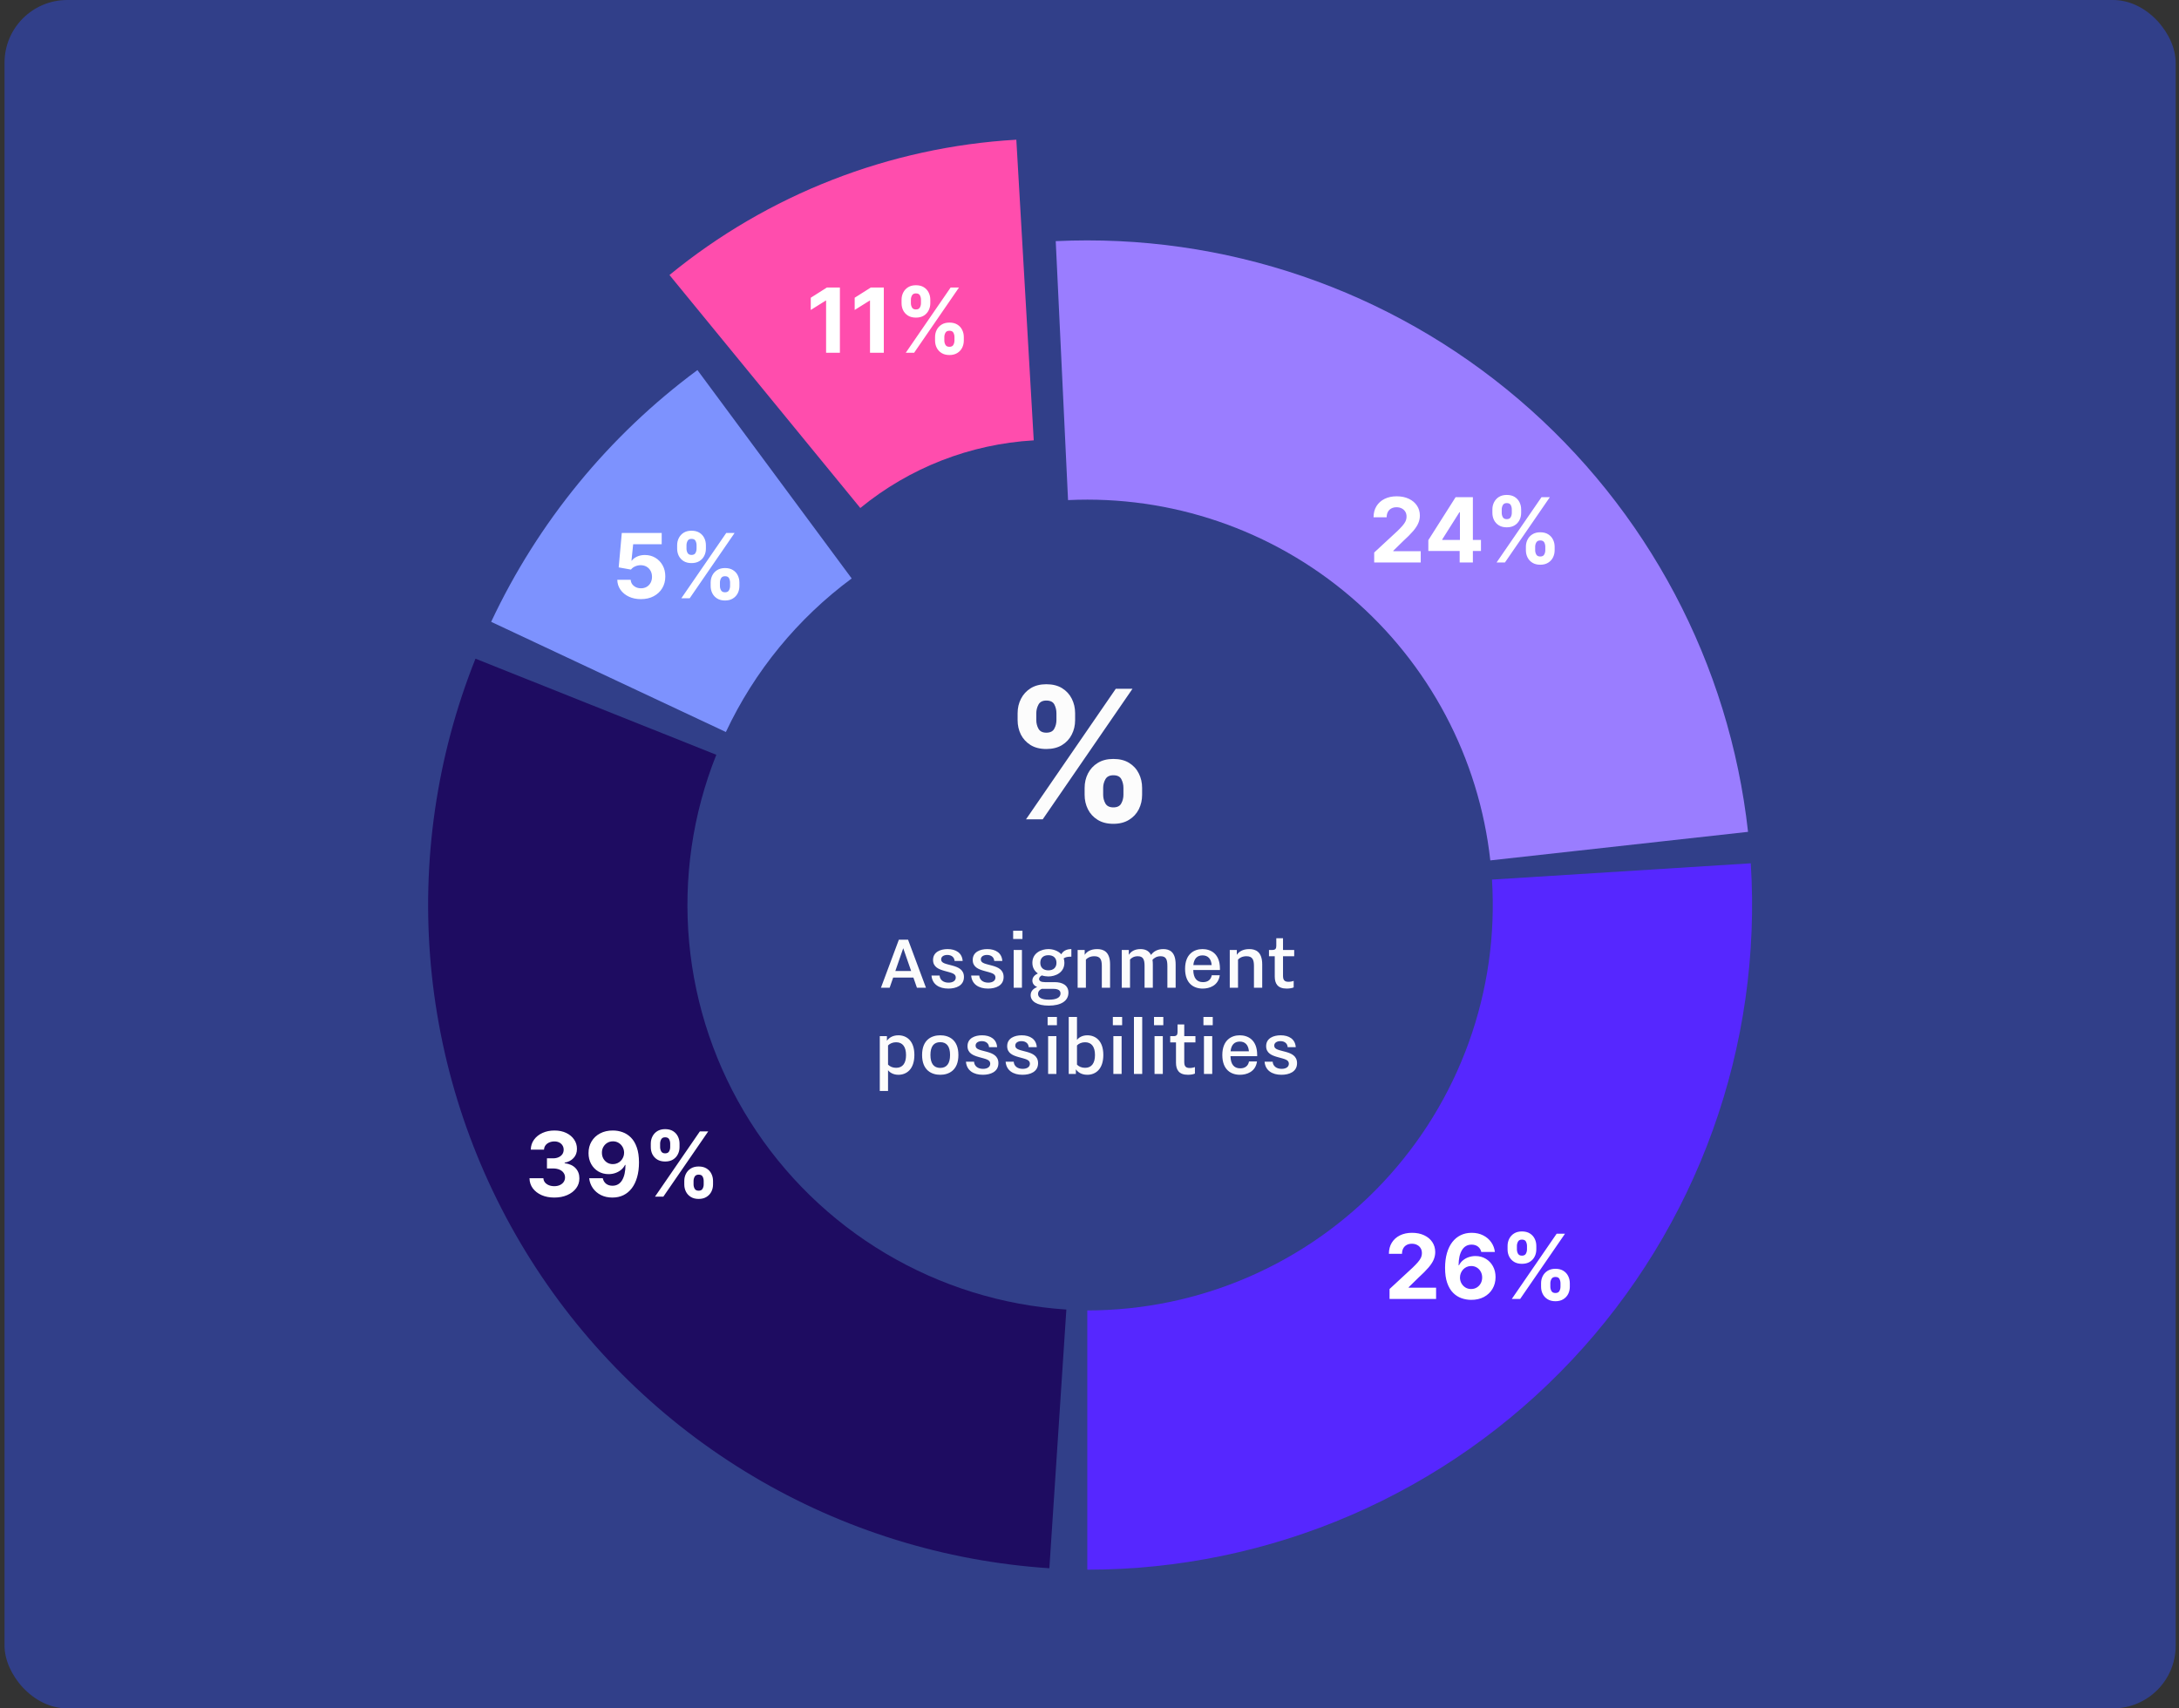 <svg width="278" height="218" viewBox="0 0 278 218" fill="none" xmlns="http://www.w3.org/2000/svg">
<rect x="0" y="0" width="278" height="218" fill="#333333" stroke="none"/>
<rect x="0.578" width="277" height="218" rx="8" fill="#313F89"/>
<path d="M112.393 126.04L114.677 119.913H115.852L118.136 126.04H116.983L116.533 124.745H113.952L113.502 126.04H112.393ZM114.227 123.91H116.247L115.237 121L114.227 123.91ZM118.842 124.481H119.874C119.907 125.03 120.346 125.392 121.016 125.392C121.554 125.392 121.938 125.162 121.938 124.734C121.938 124.207 121.367 124.141 120.489 123.888C119.797 123.69 119.04 123.416 119.04 122.494C119.04 121.483 119.973 121.11 120.895 121.11C121.96 121.11 122.751 121.604 122.817 122.625H121.785C121.763 122.175 121.422 121.857 120.862 121.857C120.423 121.857 120.072 122.054 120.072 122.428C120.072 122.933 120.698 122.988 121.554 123.229C122.257 123.427 122.982 123.734 122.982 124.668C122.982 125.777 121.971 126.15 120.994 126.15C119.808 126.15 118.93 125.601 118.842 124.481ZM123.903 124.481H124.935C124.968 125.03 125.408 125.392 126.077 125.392C126.615 125.392 127 125.162 127 124.734C127 124.207 126.429 124.141 125.55 123.888C124.859 123.69 124.101 123.416 124.101 122.494C124.101 121.483 125.034 121.11 125.957 121.11C127.022 121.11 127.812 121.604 127.878 122.625H126.846C126.824 122.175 126.484 121.857 125.924 121.857C125.484 121.857 125.133 122.054 125.133 122.428C125.133 122.933 125.759 122.988 126.615 123.229C127.318 123.427 128.043 123.734 128.043 124.668C128.043 125.777 127.033 126.15 126.055 126.15C124.87 126.15 123.991 125.601 123.903 124.481ZM129.326 126.04V121.22H130.38V126.04H129.326ZM129.26 119.825V118.771H130.446V119.825H129.26ZM131.711 122.856C131.711 121.593 132.864 121.11 133.754 121.11C134.314 121.11 134.984 121.308 135.401 121.769C135.62 121.374 136.027 121.11 136.686 121.11V122.076C136.246 122.076 135.928 122.131 135.708 122.296C135.763 122.461 135.796 122.647 135.796 122.856C135.796 124.119 134.643 124.602 133.754 124.602C133.49 124.602 133.194 124.558 132.919 124.47C132.754 124.547 132.568 124.712 132.568 124.92C132.568 125.173 132.809 125.327 133.325 125.327H134.555C135.511 125.327 136.312 125.7 136.312 126.666C136.312 127.731 135.357 128.324 133.809 128.324C132.304 128.324 131.492 127.775 131.492 126.985C131.492 126.436 131.898 126.117 132.326 125.952C131.997 125.821 131.711 125.546 131.711 125.129C131.711 124.69 132.03 124.393 132.414 124.218C132.008 123.932 131.711 123.504 131.711 122.856ZM134.358 126.183H132.919C132.678 126.271 132.436 126.48 132.436 126.831C132.436 127.237 132.787 127.567 133.82 127.567C134.753 127.567 135.302 127.303 135.302 126.776C135.302 126.381 135.016 126.183 134.358 126.183ZM134.786 122.856C134.786 122.252 134.402 121.89 133.754 121.89C133.106 121.89 132.722 122.252 132.722 122.856C132.722 123.46 133.106 123.822 133.754 123.822C134.402 123.822 134.786 123.46 134.786 122.856ZM137.486 126.04V121.22H138.387V121.846C138.65 121.439 139.144 121.11 139.979 121.11C140.78 121.11 141.626 121.439 141.626 123.065V126.04H140.572V123.273C140.572 122.461 140.385 122.021 139.616 122.021C139.078 122.021 138.727 122.241 138.54 122.45V126.04H137.486ZM143.116 126.04V121.22H144.016V121.846C144.269 121.439 144.73 121.11 145.51 121.11C146.015 121.11 146.553 121.264 146.849 121.857C147.146 121.439 147.64 121.11 148.419 121.11C149.188 121.11 149.99 121.439 149.99 123.065V126.04H148.936V123.273C148.936 122.472 148.782 122.021 148.079 122.021C147.552 122.021 147.223 122.263 147.036 122.483C147.069 122.658 147.08 122.856 147.08 123.065V126.04H146.026V123.273C146.026 122.461 145.861 122.021 145.158 122.021C144.664 122.021 144.335 122.241 144.17 122.45V126.04H143.116ZM152.249 123.152H154.587C154.522 122.34 154.104 121.912 153.423 121.912C152.732 121.912 152.325 122.34 152.249 123.152ZM154.598 124.448H155.62C155.433 125.788 154.291 126.15 153.445 126.15C152.292 126.15 151.194 125.502 151.194 123.625C151.194 121.725 152.358 121.11 153.412 121.11C154.445 121.11 155.642 121.67 155.642 123.614V123.778H152.238C152.26 124.799 152.677 125.327 153.478 125.327C154.115 125.327 154.5 124.997 154.598 124.448ZM156.895 126.04V121.22H157.796V121.846C158.059 121.439 158.553 121.11 159.388 121.11C160.189 121.11 161.035 121.439 161.035 123.065V126.04H159.981V123.273C159.981 122.461 159.794 122.021 159.025 122.021C158.487 122.021 158.136 122.241 157.949 122.45V126.04H156.895ZM162.635 124.613V122.021H161.899V121.22H162.327C162.701 121.22 162.832 121.066 162.832 120.704V119.726H163.689V121.22H165.116V122.021H163.689V124.492C163.689 125.008 163.832 125.283 164.381 125.283C164.633 125.283 164.908 125.228 165.05 125.162V125.996C164.908 126.073 164.556 126.15 164.161 126.15C163.008 126.15 162.635 125.513 162.635 124.613ZM112.244 139.214V132.22H113.155V132.813C113.364 132.494 113.825 132.11 114.615 132.11C115.648 132.11 116.658 132.791 116.658 134.614C116.658 136.447 115.659 137.15 114.615 137.15C113.891 137.15 113.462 136.788 113.298 136.568V139.214H112.244ZM113.298 133.406V135.854C113.539 136.107 113.902 136.261 114.33 136.261C115.164 136.261 115.593 135.679 115.593 134.636C115.593 133.592 115.164 132.999 114.33 132.999C113.902 132.999 113.539 133.153 113.298 133.406ZM119.958 136.272C120.782 136.272 121.21 135.712 121.21 134.625C121.21 133.526 120.782 132.988 119.958 132.988C119.135 132.988 118.707 133.526 118.707 134.625C118.707 135.712 119.135 136.272 119.958 136.272ZM119.958 137.15C118.871 137.15 117.641 136.59 117.641 134.625C117.641 132.659 118.871 132.11 119.958 132.11C121.045 132.11 122.275 132.659 122.275 134.625C122.275 136.59 121.045 137.15 119.958 137.15ZM123.238 135.481H124.271C124.304 136.03 124.743 136.392 125.413 136.392C125.951 136.392 126.335 136.162 126.335 135.734C126.335 135.207 125.764 135.141 124.886 134.888C124.194 134.69 123.436 134.416 123.436 133.494C123.436 132.483 124.369 132.11 125.292 132.11C126.357 132.11 127.148 132.604 127.213 133.625H126.181C126.159 133.175 125.819 132.857 125.259 132.857C124.82 132.857 124.468 133.054 124.468 133.428C124.468 133.933 125.094 133.988 125.951 134.229C126.653 134.427 127.378 134.734 127.378 135.668C127.378 136.777 126.368 137.15 125.391 137.15C124.205 137.15 123.326 136.601 123.238 135.481ZM128.3 135.481H129.332C129.365 136.03 129.804 136.392 130.474 136.392C131.012 136.392 131.396 136.162 131.396 135.734C131.396 135.207 130.825 135.141 129.947 134.888C129.255 134.69 128.497 134.416 128.497 133.494C128.497 132.483 129.431 132.11 130.353 132.11C131.418 132.11 132.209 132.604 132.275 133.625H131.243C131.221 133.175 130.88 132.857 130.32 132.857C129.881 132.857 129.53 133.054 129.53 133.428C129.53 133.933 130.156 133.988 131.012 134.229C131.715 134.427 132.439 134.734 132.439 135.668C132.439 136.777 131.429 137.15 130.452 137.15C129.266 137.15 128.388 136.601 128.3 135.481ZM133.722 137.04V132.22H134.777V137.04H133.722ZM133.657 130.825V129.771H134.843V130.825H133.657ZM137.404 133.406V135.854C137.645 136.107 138.008 136.261 138.436 136.261C139.27 136.261 139.699 135.668 139.699 134.625C139.699 133.581 139.27 132.999 138.436 132.999C138.008 132.999 137.645 133.153 137.404 133.406ZM136.349 137.04V129.771H137.404V132.692C137.568 132.472 137.997 132.11 138.721 132.11C139.753 132.11 140.764 132.791 140.764 134.614C140.764 136.447 139.764 137.15 138.721 137.15C137.931 137.15 137.469 136.766 137.261 136.447V137.04H136.349ZM142.044 137.04V132.22H143.098V137.04H142.044ZM141.978 130.825V129.771H143.164V130.825H141.978ZM144.671 137.04V129.771H145.725V137.04H144.671ZM147.298 137.04V132.22H148.352V137.04H147.298ZM147.232 130.825V129.771H148.418V130.825H147.232ZM150.035 135.613V133.021H149.299V132.22H149.727C150.101 132.22 150.233 132.066 150.233 131.704V130.726H151.089V132.22H152.516V133.021H151.089V135.492C151.089 136.008 151.232 136.283 151.781 136.283C152.033 136.283 152.308 136.228 152.451 136.162V136.996C152.308 137.073 151.956 137.15 151.561 137.15C150.408 137.15 150.035 136.513 150.035 135.613ZM153.603 137.04V132.22H154.658V137.04H153.603ZM153.537 130.825V129.771H154.723V130.825H153.537ZM156.999 134.152H159.338C159.272 133.34 158.855 132.912 158.174 132.912C157.482 132.912 157.076 133.34 156.999 134.152ZM159.349 135.448H160.37C160.183 136.788 159.041 137.15 158.196 137.15C157.043 137.15 155.945 136.502 155.945 134.625C155.945 132.725 157.109 132.11 158.163 132.11C159.195 132.11 160.392 132.67 160.392 134.614V134.778H156.988C157.01 135.799 157.427 136.327 158.229 136.327C158.866 136.327 159.25 135.997 159.349 135.448ZM161.338 135.481H162.37C162.403 136.03 162.842 136.392 163.512 136.392C164.05 136.392 164.435 136.162 164.435 135.734C164.435 135.207 163.864 135.141 162.985 134.888C162.293 134.69 161.536 134.416 161.536 133.494C161.536 132.483 162.469 132.11 163.391 132.11C164.457 132.11 165.247 132.604 165.313 133.625H164.281C164.259 133.175 163.919 132.857 163.359 132.857C162.919 132.857 162.568 133.054 162.568 133.428C162.568 133.933 163.194 133.988 164.05 134.229C164.753 134.427 165.478 134.734 165.478 135.668C165.478 136.777 164.468 137.15 163.49 137.15C162.304 137.15 161.426 136.601 161.338 135.481Z" fill="#FCFCFC"/>
<path d="M138.377 101.424V100.546C138.377 99.879 138.518 99.266 138.8 98.708C139.087 98.144 139.502 97.694 140.044 97.358C140.592 97.016 141.258 96.846 142.045 96.846C142.842 96.846 143.511 97.013 144.054 97.35C144.601 97.686 145.013 98.136 145.29 98.7C145.572 99.258 145.713 99.874 145.713 100.546V101.424C145.713 102.091 145.572 102.707 145.29 103.271C145.008 103.829 144.593 104.277 144.045 104.613C143.498 104.954 142.831 105.125 142.045 105.125C141.248 105.125 140.578 104.954 140.036 104.613C139.494 104.277 139.081 103.829 138.8 103.271C138.518 102.707 138.377 102.091 138.377 101.424ZM140.743 100.546V101.424C140.743 101.809 140.836 102.173 141.02 102.514C141.21 102.856 141.551 103.027 142.045 103.027C142.538 103.027 142.874 102.859 143.053 102.522C143.238 102.186 143.33 101.82 143.33 101.424V100.546C143.33 100.15 143.243 99.781 143.069 99.44C142.896 99.098 142.554 98.928 142.045 98.928C141.557 98.928 141.218 99.098 141.028 99.44C140.838 99.781 140.743 100.15 140.743 100.546ZM129.829 91.892V91.014C129.829 90.342 129.972 89.726 130.26 89.168C130.547 88.604 130.962 88.154 131.504 87.818C132.052 87.481 132.713 87.313 133.489 87.313C134.291 87.313 134.963 87.481 135.506 87.818C136.048 88.154 136.46 88.604 136.742 89.168C137.024 89.726 137.165 90.342 137.165 91.014V91.892C137.165 92.565 137.021 93.18 136.734 93.739C136.452 94.297 136.037 94.744 135.489 95.081C134.947 95.411 134.28 95.577 133.489 95.577C132.697 95.577 132.027 95.409 131.48 95.072C130.937 94.731 130.525 94.284 130.243 93.73C129.967 93.172 129.829 92.559 129.829 91.892ZM132.212 91.014V91.892C132.212 92.288 132.304 92.654 132.488 92.99C132.678 93.326 133.011 93.495 133.489 93.495C133.987 93.495 134.326 93.326 134.505 92.99C134.69 92.654 134.782 92.288 134.782 91.892V91.014C134.782 90.618 134.695 90.249 134.521 89.908C134.348 89.566 134.004 89.395 133.489 89.395C133.006 89.395 132.673 89.569 132.488 89.916C132.304 90.263 132.212 90.629 132.212 91.014ZM130.902 104.548L142.354 87.891H144.485L133.033 104.548H130.902Z" fill="#FCFCFC"/>
<path d="M129.665 17.827C113.461 18.765 97.97 24.808 85.412 35.092L109.759 64.825C116.038 59.683 123.784 56.661 131.886 56.192L129.665 17.827Z" fill="#FF4DAD"/>
<path d="M107.155 36.687V45.015H105.394V38.358H105.345L103.438 39.554V37.992L105.5 36.687H107.155ZM112.758 36.687V45.015H110.997V38.358H110.948L109.041 39.554V37.992L111.103 36.687H112.758ZM119.296 43.454V43.014C119.296 42.681 119.366 42.375 119.507 42.095C119.651 41.813 119.858 41.588 120.13 41.42C120.403 41.249 120.737 41.164 121.13 41.164C121.528 41.164 121.863 41.248 122.134 41.416C122.408 41.584 122.614 41.809 122.752 42.091C122.893 42.37 122.964 42.678 122.964 43.014V43.454C122.964 43.787 122.893 44.095 122.752 44.377C122.612 44.656 122.404 44.88 122.13 45.048C121.856 45.218 121.523 45.304 121.13 45.304C120.731 45.304 120.397 45.218 120.125 45.048C119.854 44.88 119.648 44.656 119.507 44.377C119.366 44.095 119.296 43.787 119.296 43.454ZM120.479 43.014V43.454C120.479 43.646 120.525 43.828 120.618 43.998C120.712 44.169 120.883 44.255 121.13 44.255C121.377 44.255 121.545 44.171 121.634 44.003C121.726 43.834 121.772 43.651 121.772 43.454V43.014C121.772 42.816 121.729 42.632 121.642 42.461C121.556 42.291 121.385 42.205 121.13 42.205C120.886 42.205 120.716 42.291 120.622 42.461C120.527 42.632 120.479 42.816 120.479 43.014ZM115.022 38.688V38.248C115.022 37.912 115.094 37.604 115.237 37.325C115.381 37.043 115.588 36.818 115.86 36.65C116.133 36.482 116.464 36.398 116.852 36.398C117.253 36.398 117.589 36.482 117.86 36.65C118.131 36.818 118.338 37.043 118.478 37.325C118.619 37.604 118.69 37.912 118.69 38.248V38.688C118.69 39.024 118.618 39.331 118.474 39.611C118.333 39.89 118.126 40.114 117.852 40.282C117.581 40.447 117.248 40.53 116.852 40.53C116.456 40.53 116.121 40.446 115.847 40.278C115.576 40.107 115.37 39.883 115.229 39.607C115.091 39.327 115.022 39.021 115.022 38.688ZM116.213 38.248V38.688C116.213 38.885 116.259 39.068 116.352 39.236C116.447 39.405 116.613 39.489 116.852 39.489C117.101 39.489 117.271 39.405 117.36 39.236C117.452 39.068 117.498 38.885 117.498 38.688V38.248C117.498 38.05 117.455 37.866 117.368 37.695C117.282 37.525 117.109 37.439 116.852 37.439C116.611 37.439 116.444 37.526 116.352 37.699C116.259 37.873 116.213 38.056 116.213 38.248ZM115.559 45.015L121.284 36.687H122.35L116.624 45.015H115.559Z" fill="white"/>
<path d="M223.018 106.149C220.642 84.708 210.186 64.978 193.777 50.975C177.368 36.971 156.239 29.747 134.692 30.771L136.263 63.816C149.406 63.191 162.293 67.598 172.301 76.139C182.31 84.68 188.687 96.714 190.136 109.792L223.018 106.149Z" fill="#9A7DFF"/>
<path d="M175.321 71.774V70.506L178.286 67.761C178.538 67.517 178.75 67.297 178.92 67.102C179.094 66.907 179.225 66.716 179.315 66.528C179.404 66.339 179.449 66.134 179.449 65.914C179.449 65.67 179.394 65.46 179.282 65.284C179.171 65.105 179.019 64.968 178.827 64.873C178.634 64.776 178.416 64.727 178.172 64.727C177.917 64.727 177.695 64.778 177.505 64.882C177.315 64.984 177.169 65.132 177.066 65.325C176.963 65.517 176.912 65.746 176.912 66.012H175.24C175.24 65.467 175.364 64.994 175.61 64.593C175.857 64.192 176.203 63.881 176.647 63.661C177.092 63.442 177.604 63.332 178.184 63.332C178.781 63.332 179.3 63.438 179.742 63.649C180.186 63.858 180.532 64.148 180.779 64.52C181.026 64.891 181.149 65.317 181.149 65.796C181.149 66.111 181.087 66.421 180.962 66.728C180.84 67.034 180.622 67.374 180.307 67.749C179.993 68.12 179.549 68.566 178.977 69.086L177.761 70.278V70.335H181.259V71.774H175.321ZM182.23 70.31V68.924L185.707 63.446H186.902V65.365H186.195L184.003 68.834V68.899H188.944V70.31H182.23ZM186.227 71.774V69.888L186.26 69.273V63.446H187.911V71.774H186.227ZM194.675 70.213V69.774C194.675 69.44 194.746 69.134 194.887 68.855C195.031 68.573 195.238 68.348 195.509 68.18C195.783 68.009 196.116 67.923 196.509 67.923C196.908 67.923 197.243 68.007 197.514 68.175C197.788 68.344 197.994 68.569 198.132 68.85C198.273 69.13 198.344 69.438 198.344 69.774V70.213C198.344 70.546 198.273 70.854 198.132 71.136C197.991 71.415 197.784 71.639 197.51 71.807C197.236 71.978 196.903 72.063 196.509 72.063C196.111 72.063 195.776 71.978 195.505 71.807C195.234 71.639 195.028 71.415 194.887 71.136C194.746 70.854 194.675 70.546 194.675 70.213ZM195.859 69.774V70.213C195.859 70.405 195.905 70.587 195.997 70.758C196.092 70.929 196.263 71.014 196.509 71.014C196.756 71.014 196.924 70.93 197.014 70.762C197.106 70.594 197.152 70.411 197.152 70.213V69.774C197.152 69.576 197.109 69.391 197.022 69.221C196.935 69.05 196.764 68.964 196.509 68.964C196.265 68.964 196.096 69.05 196.001 69.221C195.906 69.391 195.859 69.576 195.859 69.774ZM190.401 65.447V65.008C190.401 64.671 190.473 64.364 190.617 64.085C190.761 63.803 190.968 63.578 191.239 63.409C191.513 63.241 191.844 63.157 192.231 63.157C192.633 63.157 192.969 63.241 193.24 63.409C193.511 63.578 193.717 63.803 193.858 64.085C193.999 64.364 194.07 64.671 194.07 65.008V65.447C194.07 65.783 193.998 66.091 193.854 66.37C193.713 66.649 193.506 66.873 193.232 67.041C192.961 67.206 192.627 67.289 192.231 67.289C191.836 67.289 191.501 67.205 191.227 67.037C190.956 66.866 190.75 66.642 190.609 66.366C190.471 66.087 190.401 65.78 190.401 65.447ZM191.593 65.008V65.447C191.593 65.645 191.639 65.828 191.731 65.996C191.826 66.164 191.993 66.248 192.231 66.248C192.481 66.248 192.65 66.164 192.74 65.996C192.832 65.828 192.878 65.645 192.878 65.447V65.008C192.878 64.81 192.835 64.625 192.748 64.454C192.661 64.284 192.489 64.198 192.231 64.198C191.99 64.198 191.823 64.285 191.731 64.459C191.639 64.632 191.593 64.815 191.593 65.008ZM190.938 71.774L196.664 63.446H197.729L192.004 71.774H190.938Z" fill="white"/>
<path d="M138.72 200.302C150.307 200.302 161.77 197.928 172.404 193.326C183.037 188.725 192.615 181.993 200.546 173.547C208.478 165.101 214.595 155.119 218.519 144.218C222.444 133.317 224.094 121.727 223.366 110.163L190.349 112.24C190.793 119.293 189.787 126.363 187.393 133.012C184.999 139.661 181.268 145.749 176.43 150.901C171.593 156.052 165.751 160.158 159.265 162.965C152.779 165.771 145.787 167.219 138.72 167.219V200.302Z" fill="#5627FF"/>
<path d="M177.28 165.757V164.488L180.245 161.743C180.497 161.499 180.708 161.279 180.879 161.084C181.053 160.889 181.184 160.698 181.274 160.511C181.363 160.321 181.408 160.116 181.408 159.897C181.408 159.653 181.352 159.443 181.241 159.266C181.13 159.087 180.978 158.951 180.786 158.856C180.593 158.758 180.375 158.709 180.131 158.709C179.876 158.709 179.654 158.761 179.464 158.864C179.274 158.967 179.128 159.115 179.025 159.307C178.922 159.5 178.87 159.729 178.87 159.994H177.199C177.199 159.449 177.322 158.976 177.569 158.575C177.816 158.174 178.161 157.863 178.606 157.644C179.051 157.424 179.563 157.314 180.143 157.314C180.74 157.314 181.259 157.42 181.701 157.632C182.145 157.84 182.491 158.13 182.738 158.502C182.984 158.873 183.108 159.299 183.108 159.779C183.108 160.093 183.045 160.404 182.921 160.71C182.799 161.016 182.58 161.357 182.266 161.731C181.952 162.102 181.508 162.548 180.936 163.069L179.72 164.26V164.317H183.218V165.757H177.28ZM187.69 165.871C187.261 165.868 186.848 165.796 186.45 165.655C186.054 165.514 185.699 165.285 185.384 164.968C185.07 164.651 184.82 164.23 184.636 163.707C184.454 163.184 184.363 162.541 184.363 161.78C184.366 161.08 184.446 160.455 184.603 159.905C184.763 159.352 184.991 158.883 185.286 158.498C185.585 158.113 185.941 157.82 186.356 157.619C186.771 157.416 187.236 157.314 187.751 157.314C188.307 157.314 188.797 157.423 189.223 157.64C189.649 157.854 189.99 158.145 190.248 158.514C190.508 158.883 190.665 159.296 190.719 159.754H188.983C188.915 159.464 188.773 159.237 188.556 159.071C188.339 158.906 188.071 158.823 187.751 158.823C187.209 158.823 186.797 159.059 186.515 159.531C186.235 160.002 186.093 160.644 186.088 161.454H186.145C186.269 161.208 186.437 160.997 186.649 160.824C186.863 160.648 187.106 160.514 187.377 160.421C187.651 160.326 187.939 160.279 188.243 160.279C188.736 160.279 189.175 160.396 189.56 160.629C189.945 160.859 190.249 161.176 190.471 161.58C190.694 161.984 190.805 162.446 190.805 162.967C190.805 163.531 190.673 164.032 190.41 164.472C190.15 164.911 189.785 165.255 189.316 165.505C188.85 165.751 188.308 165.873 187.69 165.871ZM187.682 164.488C187.953 164.488 188.195 164.423 188.41 164.293C188.624 164.163 188.792 163.986 188.914 163.764C189.036 163.542 189.097 163.292 189.097 163.016C189.097 162.739 189.036 162.491 188.914 162.272C188.795 162.052 188.629 161.877 188.418 161.747C188.206 161.617 187.965 161.552 187.694 161.552C187.491 161.552 187.302 161.59 187.129 161.666C186.958 161.742 186.807 161.847 186.677 161.983C186.55 162.118 186.45 162.276 186.376 162.455C186.303 162.631 186.267 162.819 186.267 163.02C186.267 163.288 186.328 163.534 186.45 163.756C186.574 163.978 186.742 164.156 186.954 164.289C187.168 164.422 187.411 164.488 187.682 164.488ZM196.612 164.195V163.756C196.612 163.422 196.682 163.116 196.823 162.837C196.967 162.555 197.174 162.33 197.446 162.162C197.719 161.991 198.053 161.906 198.446 161.906C198.845 161.906 199.179 161.99 199.45 162.158C199.724 162.326 199.93 162.551 200.069 162.833C200.21 163.112 200.28 163.42 200.28 163.756V164.195C200.28 164.529 200.21 164.836 200.069 165.118C199.928 165.397 199.72 165.621 199.446 165.789C199.173 165.96 198.839 166.045 198.446 166.045C198.047 166.045 197.713 165.96 197.442 165.789C197.17 165.621 196.964 165.397 196.823 165.118C196.682 164.836 196.612 164.529 196.612 164.195ZM197.795 163.756V164.195C197.795 164.388 197.841 164.569 197.934 164.74C198.028 164.911 198.199 164.996 198.446 164.996C198.693 164.996 198.861 164.912 198.95 164.744C199.042 164.576 199.089 164.393 199.089 164.195V163.756C199.089 163.558 199.045 163.374 198.958 163.203C198.872 163.032 198.701 162.947 198.446 162.947C198.202 162.947 198.033 163.032 197.938 163.203C197.843 163.374 197.795 163.558 197.795 163.756ZM192.338 159.429V158.99C192.338 158.654 192.41 158.346 192.553 158.067C192.697 157.785 192.905 157.56 193.176 157.392C193.449 157.224 193.78 157.14 194.168 157.14C194.569 157.14 194.905 157.224 195.176 157.392C195.448 157.56 195.654 157.785 195.795 158.067C195.936 158.346 196.006 158.654 196.006 158.99V159.429C196.006 159.765 195.934 160.073 195.79 160.352C195.65 160.631 195.442 160.855 195.168 161.023C194.897 161.189 194.564 161.271 194.168 161.271C193.772 161.271 193.437 161.187 193.163 161.019C192.892 160.848 192.686 160.625 192.545 160.348C192.407 160.069 192.338 159.763 192.338 159.429ZM193.529 158.99V159.429C193.529 159.627 193.576 159.81 193.668 159.978C193.763 160.146 193.929 160.23 194.168 160.23C194.417 160.23 194.587 160.146 194.676 159.978C194.768 159.81 194.815 159.627 194.815 159.429V158.99C194.815 158.792 194.771 158.608 194.684 158.437C194.598 158.266 194.425 158.181 194.168 158.181C193.927 158.181 193.76 158.267 193.668 158.441C193.576 158.614 193.529 158.797 193.529 158.99ZM192.875 165.757L198.601 157.428H199.666L193.94 165.757H192.875Z" fill="white"/>
<path d="M60.662 84.053C55.701 96.484 53.753 109.913 54.976 123.241C56.2 136.569 60.561 149.419 67.702 160.739C74.843 172.059 84.562 181.528 96.064 188.373C107.566 195.217 120.525 199.242 133.88 200.118L136.047 167.107C127.901 166.572 119.997 164.118 112.981 159.943C105.966 155.768 100.038 149.993 95.682 143.088C91.326 136.184 88.666 128.346 87.92 120.217C87.174 112.087 88.362 103.896 91.388 96.314L60.662 84.053Z" fill="#1E0C61"/>
<path d="M88.979 47.223C77.68 55.585 68.637 66.625 62.663 79.349L92.609 93.409C96.253 85.648 101.768 78.915 108.66 73.814L88.979 47.223Z" fill="#7D92FE"/>
<path d="M81.769 76.453C81.194 76.453 80.681 76.347 80.231 76.136C79.784 75.925 79.429 75.633 79.166 75.262C78.903 74.89 78.766 74.465 78.755 73.985H80.463C80.482 74.307 80.618 74.569 80.87 74.77C81.122 74.97 81.422 75.071 81.769 75.071C82.045 75.071 82.289 75.01 82.501 74.888C82.715 74.763 82.882 74.591 83.001 74.371C83.123 74.149 83.184 73.894 83.184 73.607C83.184 73.314 83.121 73.056 82.997 72.834C82.875 72.612 82.705 72.438 82.488 72.313C82.272 72.189 82.023 72.125 81.744 72.122C81.5 72.122 81.263 72.172 81.033 72.273C80.805 72.373 80.627 72.51 80.5 72.683L78.934 72.403L79.329 68.011H84.42V69.451H80.78L80.565 71.537H80.614C80.76 71.331 80.981 71.16 81.277 71.024C81.572 70.889 81.903 70.821 82.269 70.821C82.77 70.821 83.218 70.939 83.611 71.175C84.004 71.411 84.314 71.735 84.542 72.147C84.77 72.556 84.882 73.028 84.88 73.562C84.882 74.123 84.752 74.622 84.489 75.058C84.229 75.492 83.864 75.834 83.395 76.083C82.929 76.33 82.387 76.453 81.769 76.453ZM90.666 74.778V74.339C90.666 74.005 90.737 73.699 90.878 73.419C91.022 73.138 91.229 72.913 91.5 72.745C91.774 72.574 92.107 72.488 92.5 72.488C92.899 72.488 93.234 72.572 93.505 72.74C93.779 72.909 93.985 73.133 94.123 73.415C94.264 73.695 94.334 74.002 94.334 74.339V74.778C94.334 75.111 94.264 75.419 94.123 75.701C93.982 75.98 93.775 76.204 93.501 76.372C93.227 76.543 92.894 76.628 92.5 76.628C92.102 76.628 91.767 76.543 91.496 76.372C91.225 76.204 91.019 75.98 90.878 75.701C90.737 75.419 90.666 75.111 90.666 74.778ZM91.85 74.339V74.778C91.85 74.97 91.896 75.152 91.988 75.323C92.083 75.493 92.254 75.579 92.5 75.579C92.747 75.579 92.915 75.495 93.005 75.327C93.097 75.159 93.143 74.976 93.143 74.778V74.339C93.143 74.141 93.1 73.956 93.013 73.785C92.926 73.615 92.755 73.529 92.5 73.529C92.256 73.529 92.087 73.615 91.992 73.785C91.897 73.956 91.85 74.141 91.85 74.339ZM86.392 70.012V69.573C86.392 69.236 86.464 68.929 86.608 68.649C86.752 68.368 86.959 68.142 87.23 67.974C87.504 67.806 87.835 67.722 88.222 67.722C88.624 67.722 88.96 67.806 89.231 67.974C89.502 68.142 89.708 68.368 89.849 68.649C89.99 68.929 90.06 69.236 90.06 69.573V70.012C90.06 70.348 89.989 70.656 89.845 70.935C89.704 71.214 89.496 71.438 89.223 71.606C88.952 71.771 88.618 71.854 88.222 71.854C87.826 71.854 87.492 71.77 87.218 71.602C86.947 71.431 86.741 71.207 86.6 70.931C86.462 70.651 86.392 70.345 86.392 70.012ZM87.584 69.573V70.012C87.584 70.21 87.63 70.393 87.722 70.561C87.817 70.729 87.984 70.813 88.222 70.813C88.472 70.813 88.641 70.729 88.731 70.561C88.823 70.393 88.869 70.21 88.869 70.012V69.573C88.869 69.375 88.826 69.19 88.739 69.019C88.652 68.849 88.48 68.763 88.222 68.763C87.981 68.763 87.814 68.85 87.722 69.023C87.63 69.197 87.584 69.38 87.584 69.573ZM86.929 76.339L92.655 68.011H93.72L87.995 76.339H86.929Z" fill="white"/>
<path d="M70.713 152.816C70.106 152.816 69.565 152.711 69.09 152.503C68.619 152.291 68.246 152.001 67.972 151.632C67.701 151.261 67.561 150.833 67.553 150.347H69.326C69.337 150.551 69.403 150.729 69.525 150.884C69.65 151.036 69.816 151.154 70.022 151.238C70.228 151.322 70.46 151.364 70.717 151.364C70.985 151.364 71.223 151.316 71.429 151.222C71.635 151.127 71.796 150.995 71.913 150.827C72.029 150.659 72.088 150.465 72.088 150.246C72.088 150.023 72.025 149.827 71.9 149.656C71.778 149.482 71.602 149.347 71.372 149.249C71.144 149.152 70.873 149.103 70.558 149.103H69.782V147.81H70.558C70.824 147.81 71.059 147.764 71.262 147.671C71.468 147.579 71.628 147.452 71.742 147.289C71.856 147.124 71.913 146.931 71.913 146.712C71.913 146.503 71.862 146.32 71.762 146.163C71.665 146.003 71.526 145.878 71.347 145.789C71.171 145.699 70.965 145.654 70.729 145.654C70.491 145.654 70.272 145.698 70.075 145.784C69.877 145.869 69.718 145.989 69.599 146.146C69.479 146.304 69.416 146.488 69.408 146.699H67.72C67.728 146.22 67.865 145.797 68.131 145.431C68.396 145.065 68.754 144.779 69.204 144.573C69.657 144.364 70.168 144.26 70.737 144.26C71.312 144.26 71.815 144.364 72.246 144.573C72.677 144.781 73.012 145.063 73.251 145.418C73.492 145.771 73.611 146.167 73.608 146.606C73.611 147.072 73.466 147.461 73.173 147.773C72.883 148.085 72.505 148.283 72.039 148.367V148.432C72.651 148.51 73.118 148.723 73.438 149.07C73.76 149.415 73.92 149.846 73.917 150.363C73.92 150.838 73.783 151.259 73.507 151.628C73.233 151.997 72.855 152.287 72.372 152.498C71.89 152.71 71.337 152.816 70.713 152.816ZM78.197 144.26C78.625 144.26 79.037 144.331 79.433 144.475C79.831 144.619 80.186 144.848 80.498 145.162C80.813 145.477 81.061 145.894 81.242 146.415C81.427 146.933 81.52 147.568 81.523 148.322C81.523 149.03 81.443 149.661 81.283 150.217C81.126 150.77 80.899 151.241 80.604 151.628C80.308 152.016 79.952 152.311 79.534 152.515C79.117 152.715 78.651 152.816 78.135 152.816C77.58 152.816 77.089 152.709 76.663 152.494C76.238 152.278 75.895 151.983 75.635 151.612C75.377 151.238 75.221 150.818 75.167 150.351H76.903C76.971 150.655 77.113 150.891 77.33 151.059C77.547 151.224 77.816 151.307 78.135 151.307C78.678 151.307 79.09 151.071 79.372 150.599C79.654 150.125 79.796 149.476 79.799 148.651H79.742C79.617 148.895 79.449 149.106 79.238 149.282C79.026 149.455 78.784 149.589 78.51 149.684C78.239 149.779 77.95 149.827 77.644 149.827C77.153 149.827 76.715 149.711 76.33 149.481C75.945 149.251 75.641 148.933 75.419 148.529C75.197 148.125 75.086 147.665 75.086 147.147C75.083 146.588 75.212 146.091 75.472 145.654C75.732 145.218 76.095 144.876 76.562 144.63C77.031 144.38 77.576 144.257 78.197 144.26ZM78.209 145.642C77.935 145.642 77.691 145.707 77.477 145.837C77.265 145.967 77.097 146.142 76.972 146.362C76.85 146.582 76.791 146.827 76.793 147.098C76.793 147.372 76.853 147.619 76.972 147.838C77.094 148.055 77.26 148.229 77.469 148.359C77.68 148.486 77.921 148.55 78.192 148.55C78.396 148.55 78.584 148.512 78.758 148.436C78.931 148.36 79.082 148.256 79.209 148.123C79.339 147.987 79.441 147.831 79.514 147.655C79.587 147.479 79.624 147.292 79.624 147.094C79.621 146.831 79.559 146.59 79.437 146.37C79.315 146.15 79.147 145.974 78.933 145.841C78.718 145.709 78.477 145.642 78.209 145.642ZM87.302 151.14V150.701C87.302 150.368 87.372 150.061 87.513 149.782C87.657 149.5 87.864 149.275 88.135 149.107C88.409 148.936 88.743 148.851 89.136 148.851C89.534 148.851 89.869 148.935 90.14 149.103C90.414 149.271 90.62 149.496 90.758 149.778C90.899 150.057 90.97 150.365 90.97 150.701V151.14C90.97 151.474 90.899 151.781 90.758 152.063C90.617 152.343 90.41 152.566 90.136 152.734C89.862 152.905 89.529 152.991 89.136 152.991C88.737 152.991 88.402 152.905 88.131 152.734C87.86 152.566 87.654 152.343 87.513 152.063C87.372 151.781 87.302 151.474 87.302 151.14ZM88.485 150.701V151.14C88.485 151.333 88.531 151.514 88.623 151.685C88.718 151.856 88.889 151.941 89.136 151.941C89.382 151.941 89.55 151.857 89.64 151.689C89.732 151.521 89.778 151.338 89.778 151.14V150.701C89.778 150.503 89.735 150.319 89.648 150.148C89.561 149.977 89.391 149.892 89.136 149.892C88.892 149.892 88.722 149.977 88.627 150.148C88.532 150.319 88.485 150.503 88.485 150.701ZM83.028 146.374V145.935C83.028 145.599 83.1 145.291 83.243 145.012C83.387 144.73 83.594 144.505 83.865 144.337C84.139 144.169 84.47 144.085 84.858 144.085C85.259 144.085 85.595 144.169 85.866 144.337C86.137 144.505 86.343 144.73 86.484 145.012C86.625 145.291 86.696 145.599 86.696 145.935V146.374C86.696 146.71 86.624 147.018 86.48 147.297C86.339 147.577 86.132 147.8 85.858 147.968C85.587 148.134 85.253 148.216 84.858 148.216C84.462 148.216 84.127 148.132 83.853 147.964C83.582 147.793 83.376 147.57 83.235 147.293C83.097 147.014 83.028 146.708 83.028 146.374ZM84.219 145.935V146.374C84.219 146.572 84.265 146.755 84.357 146.923C84.452 147.091 84.619 147.175 84.858 147.175C85.107 147.175 85.276 147.091 85.366 146.923C85.458 146.755 85.504 146.572 85.504 146.374V145.935C85.504 145.737 85.461 145.553 85.374 145.382C85.287 145.211 85.115 145.126 84.858 145.126C84.616 145.126 84.45 145.212 84.357 145.386C84.265 145.559 84.219 145.742 84.219 145.935ZM83.564 152.702L89.29 144.373H90.356L84.63 152.702H83.564Z" fill="white"/>
</svg>
